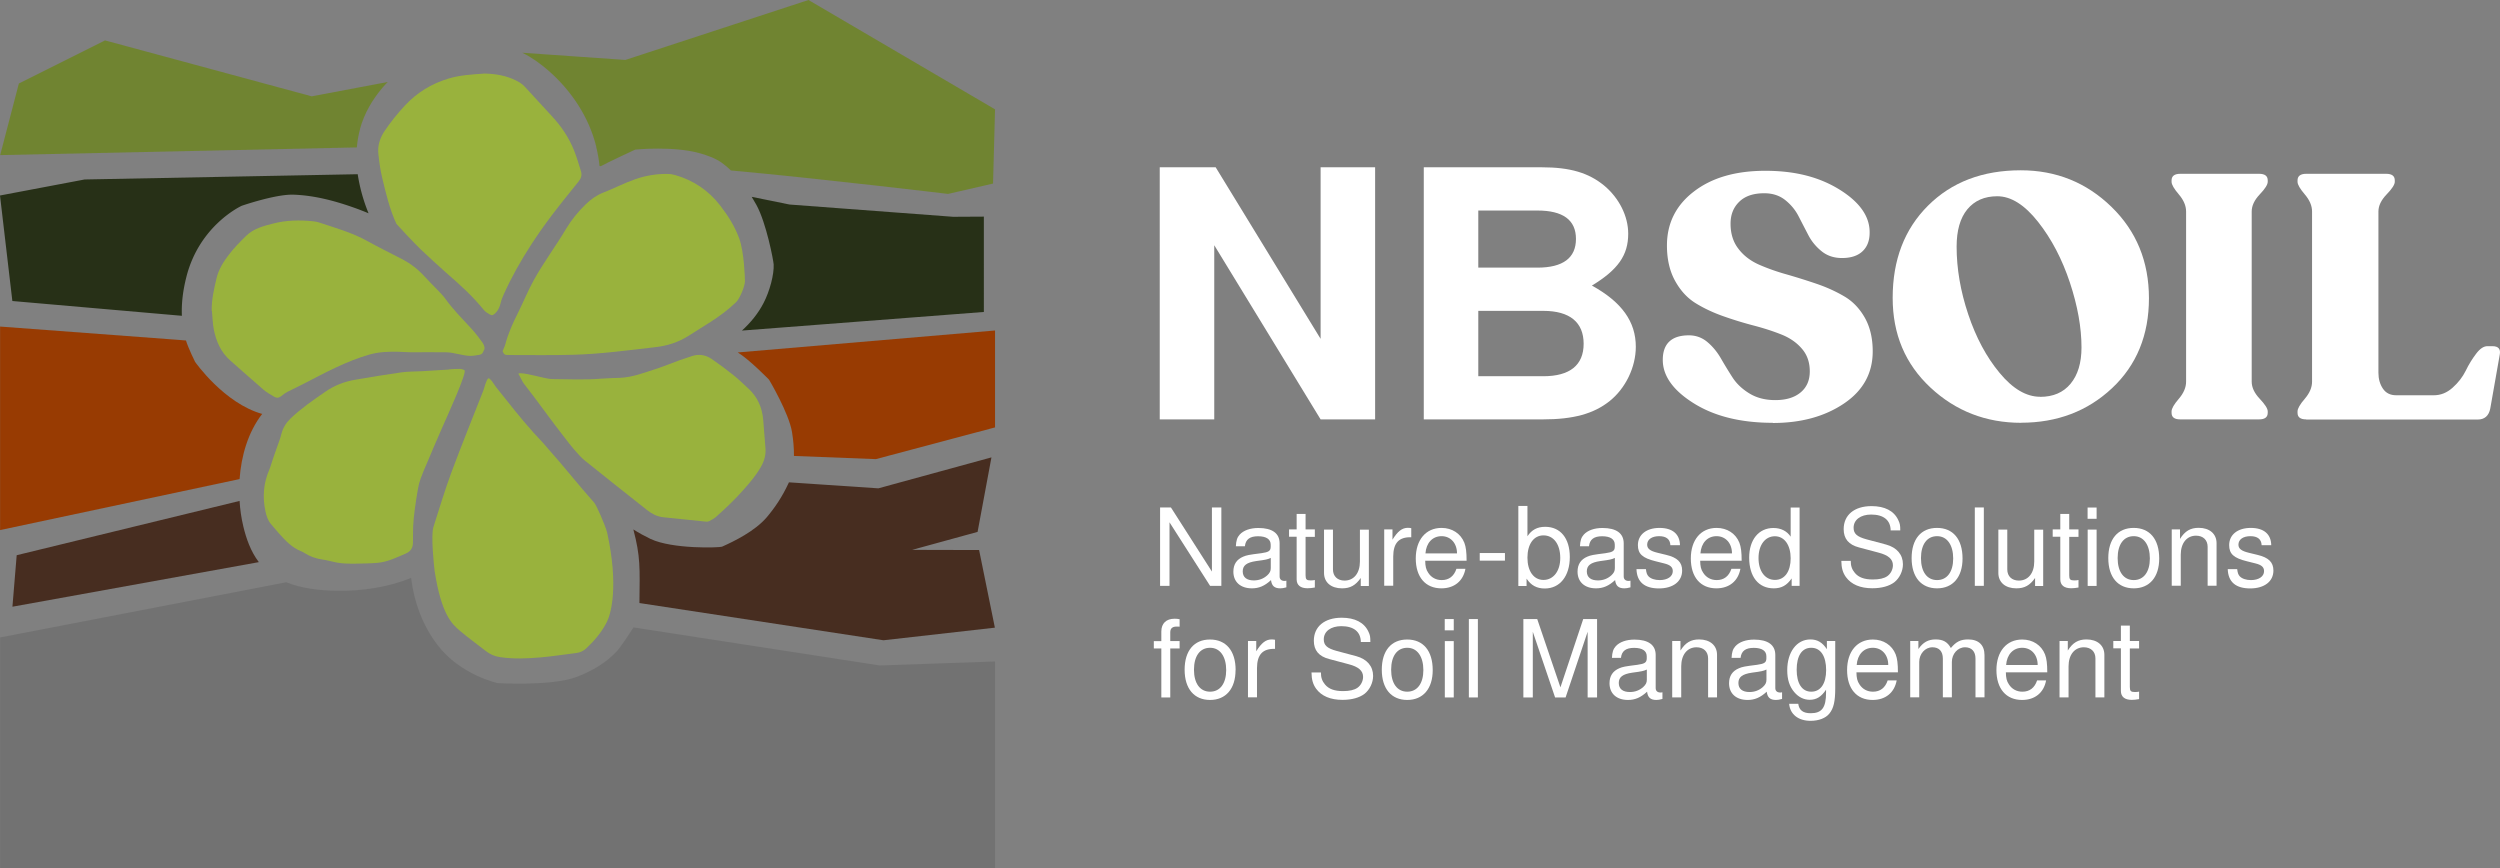 <svg xmlns="http://www.w3.org/2000/svg" id="Layer_1" width="299.484" height="104.02" data-name="Layer 1"><rect width="100%" height="100%" fill="#808080" stroke="none"/><defs id="defs4"><style id="style2">.cls-1{fill:none}.cls-2{fill:#983b02}.cls-3{fill:#99b23d}.cls-5{fill:#273017}.cls-6{fill:#2e2e2e}.cls-7{fill:#708431}.cls-8{fill:#472d20}</style></defs><g id="g1186" transform="translate(-30.44 -30.16)"><g id="g10"><path id="rect6" d="M114.15 36.7h10v10h-10z" class="cls-7" transform="rotate(-90 119.145 41.705)"></path><path id="rect8" d="M124.17 36.7h10v10h-10z" class="cls-7" transform="rotate(-90 129.175 41.705)"></path></g><g id="g24" style="fill:#fff"><path id="path12" d="M175.9 59.52V80.4h-6.53V50.2h6.7l12.57 20.55V50.2h6.53v30.2h-6.53l-12.75-20.88Z" class="cls-5" style="fill:#fff"></path><path id="path14" d="M201 50.2h14.14c3.39 0 5.61.66 7.48 2.2 1.78 1.49 2.87 3.65 2.87 5.76 0 2.57-1.22 4.31-4.35 6.21 3.61 1.99 5.26 4.35 5.26 7.33 0 2.44-1.22 4.97-3.13 6.5-1.91 1.53-4.35 2.2-8 2.2H201Zm6.53 12.02h7.09c3.05 0 4.61-1.16 4.61-3.44 0-2.28-1.57-3.4-4.61-3.4h-7.09zm0 13.01h7.79c3.18 0 4.83-1.33 4.83-3.89s-1.65-3.94-4.83-3.94h-7.79z" class="cls-5" style="fill:#fff"></path><path id="path16" d="M242.81 80.81c-3.8 0-6.95-.77-9.44-2.32-2.49-1.55-3.74-3.29-3.74-5.22 0-1.93 1.04-2.94 3.13-2.94.84 0 1.58.27 2.22.81.64.54 1.17 1.19 1.61 1.95.44.76.9 1.52 1.39 2.28.49.76 1.17 1.4 2.04 1.93.87.53 1.9.79 3.09.79 1.28 0 2.28-.3 3.02-.91.74-.61 1.11-1.45 1.11-2.53 0-1.08-.31-1.98-.94-2.71-.62-.73-1.44-1.3-2.44-1.7-1-.4-2.11-.76-3.33-1.08a44.97 44.97 0 0 1-3.65-1.12c-1.22-.43-2.33-.95-3.33-1.57-1-.62-1.82-1.52-2.46-2.69-.64-1.17-.96-2.58-.96-4.21 0-2.65 1.07-4.81 3.22-6.46 2.15-1.66 5-2.49 8.57-2.49 3.57 0 6.47.75 8.9 2.26 2.42 1.51 3.62 3.23 3.59 5.16 0 .94-.28 1.68-.85 2.22-.57.54-1.39.81-2.46.81-.96 0-1.77-.27-2.44-.81-.67-.54-1.2-1.18-1.59-1.93-.39-.75-.78-1.5-1.17-2.26-.39-.76-.93-1.41-1.61-1.95s-1.52-.81-2.5-.81c-1.31 0-2.31.34-3 1.02-.7.68-1.04 1.55-1.04 2.63 0 1.19.31 2.19.94 3 .62.82 1.44 1.44 2.44 1.89 1 .44 2.11.84 3.33 1.18 1.22.35 2.43.73 3.63 1.14 1.2.41 2.31.92 3.31 1.51s1.81 1.44 2.44 2.55c.62 1.11.94 2.44.94 4.02 0 2.62-1.15 4.71-3.46 6.26-2.31 1.55-5.14 2.32-8.5 2.32z" class="cls-5" style="fill:#fff"></path><path id="path18" d="M272.57 80.81c-4.23 0-7.86-1.41-10.88-4.23-3.02-2.82-4.52-6.39-4.52-10.73 0-4.56 1.41-8.24 4.24-11.06 2.83-2.82 6.53-4.23 11.11-4.23 4.23 0 7.85 1.46 10.85 4.37s4.5 6.57 4.5 10.96c0 4.39-1.47 8.01-4.42 10.77-2.94 2.76-6.58 4.14-10.9 4.14zm2.26-3.11c1.57 0 2.78-.52 3.65-1.57.87-1.05 1.31-2.5 1.31-4.35 0-2.38-.46-4.96-1.39-7.77-.93-2.8-2.2-5.23-3.81-7.27-1.61-2.04-3.24-3.07-4.89-3.07-1.54 0-2.73.53-3.59 1.57-.86 1.05-1.28 2.54-1.28 4.47 0 2.62.46 5.32 1.39 8.1.93 2.78 2.18 5.12 3.76 7.02 1.58 1.91 3.2 2.86 4.85 2.86z" class="cls-5" style="fill:#fff"></path><path id="path20" d="M290.58 79.61v-.17c0-.33.29-.84.87-1.51.58-.68.87-1.36.87-2.05V55.5c0-.69-.29-1.37-.87-2.05-.58-.68-.87-1.18-.87-1.51v-.17c0-.52.35-.79 1.04-.79h9.44c.7 0 1.04.26 1.04.79v.17c0 .33-.32.84-.96 1.51-.64.68-.96 1.36-.96 2.05v20.38c0 .69.32 1.37.96 2.05.64.68.96 1.18.96 1.51v.17c0 .53-.35.79-1.04.79h-9.44c-.7 0-1.04-.26-1.04-.79z" class="cls-5" style="fill:#fff"></path><path id="path22" d="M306.71 80.4c-.7 0-1.04-.26-1.04-.79v-.17c0-.33.29-.84.87-1.51.58-.68.87-1.36.87-2.05V55.5c0-.69-.29-1.37-.87-2.05-.58-.68-.87-1.18-.87-1.51v-.17c0-.52.35-.79 1.04-.79h9.57c.7 0 1.04.26 1.04.79v.17c0 .33-.33.84-.98 1.51-.65.68-.98 1.36-.98 2.05v19.31c0 .75.18 1.38.54 1.91.36.53.89.79 1.59.79h4.52c.81 0 1.56-.3 2.24-.91.68-.61 1.2-1.28 1.57-2.03.36-.75.78-1.42 1.24-2.03.46-.61.91-.91 1.35-.91h.61c.72 0 1.01.35.87 1.04l-1.13 6.42c-.17.88-.68 1.33-1.52 1.33h-20.53z" class="cls-5" style="fill:#fff"></path></g><g id="g96"><g id="g80"><path id="path26" d="M91.94 72.79H92c.26-.05-.33.03-.06 0z" class="cls-1"></path><path id="path28" d="M92.32 72.65s-.02.03-.03.04c.01-.02.11-.13.03-.04z" class="cls-1"></path><path id="path30" d="M92.6 72.78s.04 0 .06.01h.03c.25.02-.33-.06-.09-.01z" class="cls-1"></path><path id="path32" d="M96.78 71.9c.24-.03-.13.02 0 0z" class="cls-1"></path><path id="path34" d="M94.81 72.24s.02 0 .03-.01c-.25.06-.12.04-.03.01z" class="cls-1"></path><path id="path36" d="M97.32 62.76c.05-.11.02-.05 0 .01-.02.05-.03.08 0-.01z" class="cls-1"></path><path id="path38" d="M86.72 90.34c-.13.17.07-.08 0 0z" class="cls-1"></path><path id="path40" d="M108.15 50.46c.1 0 .06 0 0 0z" class="cls-1"></path><path id="path42" d="m82.84 64.6-.03-.04c0 .01.04.06.05.07 0 0-.01-.02-.02-.03z" class="cls-1"></path><path id="path44" d="M82.68 94.4c-.06.05.09-.07 0 0z" class="cls-1"></path><path id="path46" d="M115.21 73.13c-.12-.04-.27-.08 0 0z" class="cls-1"></path><path id="path48" d="M90.74 83.32s.07-.16.02-.05c0 .02-.01.03-.02.05z" class="cls-1"></path><path id="path50" d="M105.2 89.68c.06.05.26.17 0 0z" class="cls-1"></path><path id="path52" d="M118.38 74.97c-.11-.07-.25-.15 0 0z" class="cls-1"></path><path id="path54" d="M94.99 109.28H95c-.39.02-.13.02-.01 0z" class="cls-1"></path><path id="path56" d="M112.65 93.24h.01c-.37-.07-.13-.01-.01 0z" class="cls-1"></path><path id="path58" d="M91.71 109.28c.12.01.3.03 0 0z" class="cls-1"></path><path id="path60" d="M121.72 79.29c.13.33.04.09 0 0z" class="cls-1"></path><path id="path62" d="M118.82 72.38c1.42.87 3.75 3.27 3.75 3.27s2.38 3.99 2.75 6.28c.15.94.24 1.89.23 2.85l9.81.38 14.28-3.8V69.75Z" class="cls-2"></path><path id="path64" d="M61.86 79.75c-4.59-1.28-8.05-6.24-8.05-6.24s-.83-1.67-1.09-2.56l-.97-.08-21.3-1.59v24.38l28.69-6.11c.2-2.77 1-5.6 2.71-7.81z" class="cls-2"></path><path id="path66" d="m59.13 90.17-26.69 6.5-.51 6.17 29.52-5.34s-.03-.03-.04-.05c-.92-1.22-1.47-2.75-1.82-4.22-.24-1-.39-2.03-.45-3.06z" class="cls-8"></path><path id="path68" d="m147.55 93.87 1.66-8.92-13.55 3.71-10.71-.72c-.03.07-.07.14-.1.21-.67 1.44-1.54 2.78-2.57 3.99-1.43 1.66-3.89 2.86-5.35 3.51-.28.12-5.91.32-8.56-.93-.71-.34-1.4-.72-2.06-1.14.86 3.27.78 4.54.73 8.82l29.23 4.46 13.35-1.51-1.89-9.3-8.02-.02 7.83-2.15z" class="cls-8"></path><path id="path70" d="M101.86 47.75c.19.76.32 1.52.4 2.29l.15.03c.7-.4 4.13-1.99 4.13-1.99s4.62-.46 7.78.45c.89.26 1.84.59 2.6 1.14.38.27.74.58 1.08.91 10.59.96 26.01 2.81 26.01 2.81l5.39-1.24.24-8.89-22.35-13.1-21.93 7.18-12.35-.86c1.13.55 2.16 1.3 3.13 2.14 2.75 2.41 4.85 5.55 5.73 9.12z" class="cls-7"></path><path id="path72" d="M73.57 45.59c.51-1.85 1.48-3.51 2.72-4.96.19-.23.4-.44.6-.65l-9.11 1.72L43.02 35 32.7 40.16l-2.24 8.58 42.73-.92c.06-.75.19-1.5.39-2.23z" class="cls-7"></path><path id="path74" d="m135.78 109.87-29.45-4.55c-.34.54-1.57 2.4-2.01 2.87-1.31 1.4-2.99 2.37-4.77 3.05-3.02 1.15-9.5.75-9.5.75s-4.46-.96-7.21-4.58c-1.79-2.36-2.8-5.13-3.15-8.02-2.81 1.14-5.93 1.59-8.93 1.54-1.96-.03-4.14-.26-6.03-1.02l-34.27 6.61v27.66h119.18V109.4l-13.86.48z" style="fill:#727272"></path><path id="path76" d="m148.3 56.11-3.68.02-19.6-1.47-4.53-.92c.2.32.38.64.56.96 1.19 2.16 2.04 6.65 2.07 7.13.06 1.2-.47 3.21-1.21 4.63-.65 1.26-1.55 2.35-2.59 3.3l28.98-2.23z" class="cls-5"></path><path id="path78" d="M52.23 67.99c-.07-1.56.15-3.12.53-4.63 1.57-6.26 6.64-8.55 6.64-8.55s4.05-1.4 6.19-1.33c2.46.08 4.93.73 7.24 1.55.6.21 1.18.44 1.76.68a20.59 20.59 0 0 1-1.3-4.68l-32.71.63-10.14 1.92 1.48 12.64 20.3 1.77z" class="cls-5"></path></g><g id="g94"><path id="path82" d="M88.91 75.5c.23-.18.83.9.98 1.07.38.46.75.93 1.13 1.41 1.44 1.83 2.92 3.62 4.53 5.3.17.18.32.39.49.57 1.94 2.17 3.66 4.37 5.59 6.54.28.32 1.31 2.69 1.54 3.56 1.41 6.43.45 9.73-.01 10.67-.61 1.23-1.48 2.26-2.48 3.2-.35.33-.76.52-1.24.57-1.41.17-2.81.4-4.22.52-1.63.14-3.26.21-4.88-.03-.65-.09-1.22-.35-1.74-.76-1.02-.8-2.08-1.56-3.07-2.4-.97-.82-2.22-1.99-3.02-7.13-.1-.77-.46-4.31-.15-5.29.7-2.19 1.36-4.4 2.16-6.56 1.22-3.28 2.54-6.53 3.82-9.79.1-.25.34-1.28.59-1.47z" class="cls-3"></path><path id="path84" d="M88.4 38.97c1.41.02 2.72.25 3.93.87.36.18.71.42.98.71 1.08 1.14 2.11 2.33 3.19 3.47 1.16 1.23 2.08 2.6 2.71 4.16.32.81.56 1.64.82 2.47.15.46.04.86-.27 1.24-1.12 1.39-2.24 2.77-3.32 4.2-.84 1.11-1.64 2.26-2.4 3.43-1.22 1.89-2.33 3.84-3.25 5.9-.14.32-.28.64-.36.98-.11.46-.25.87-.6 1.22-.28.28-.4.38-.72.21-.27-.15-.54-.33-.73-.56-1.38-1.7-2.82-2.98-4.46-4.41-1.01-.88-1.98-1.8-2.96-2.71-.81-.76-3-3.11-3.03-3.17-.82-1.77-1.26-3.66-1.71-5.54-.22-.92-.35-1.86-.45-2.8-.11-.99.16-1.91.72-2.75.74-1.1 1.56-2.13 2.46-3.09 1.45-1.55 3.18-2.62 5.23-3.23 1.4-.42 2.82-.49 4.21-.59z" class="cls-3"></path><path id="path86" d="M90.66 72.2c.12-.3.25-.55.32-.82.35-1.32.91-2.55 1.52-3.76.63-1.26 1.16-2.58 1.84-3.82 1.15-2.11 2.7-4.18 3.92-6.24.65-1.08 1.45-2.06 2.36-2.94.62-.6 1.31-1.09 2.12-1.4 1.39-.54 2.44-1.12 3.85-1.61 1.23-.42 2.52-.64 3.84-.61.31 0 .62.05.92.14 2.17.63 3.96 1.83 5.35 3.62.95 1.23 1.78 2.53 2.31 4.01.58 1.63.67 4.7.67 5.07 0 .61-.62 2.09-1.05 2.51-.93.89-1.95 1.66-3.03 2.35-.9.58-1.81 1.14-2.71 1.71-1.19.75-2.5 1.17-3.88 1.33-3.3.38-6.59.83-9.92.92-2.51.07-5.01.03-7.52.03-.72 0-.72-.02-.93-.48z" class="cls-3"></path><path id="path88" d="M55.8 67.41c-.02-1.36.28-2.66.59-3.96.25-1.03.82-1.93 1.45-2.76.63-.83 1.37-1.58 2.12-2.31.88-.85 2.06-1.15 3.2-1.44 1.57-.41 3.19-.44 4.8-.27.21.02.43.06.63.12 1.99.66 4.01 1.22 5.86 2.25 1.35.75 2.75 1.43 4.13 2.15 1.03.53 1.93 1.22 2.71 2.08.49.55 1.02 1.06 1.53 1.59.32.34.66.67.93 1.04.94 1.32 2.08 2.45 3.17 3.64.47.51.89 1.07 1.3 1.63.25.35.36.77.16.99-.08.28-.21.45-.49.5-.36.06-.73.13-1.09.13-.97-.01-1.94-.41-2.91-.43-1.42-.02-2.84 0-4.25 0-.47 0-.93-.05-1.4-.06-1.2-.03-2.39 0-3.57.34-2.74.78-5.35 2.2-7.87 3.5-.64.33-1.29.63-1.93.96-.25.13-.49.3-.71.49-.27.23-.56.28-.86.1-.43-.26-.89-.5-1.26-.82-1.35-1.16-2.68-2.35-4.02-3.53-1.13-1-1.69-2.3-1.97-3.73-.14-.72-.15-1.46-.22-2.19z" class="cls-3"></path><path id="path90" d="M84.2 74.41c.43-.02.85-.07 1.28-.06.2 0 .43.05.6.16.35.23-2.05 5.47-2.79 7.15-.58 1.31-1.13 2.63-1.69 3.95-.27.62-.54 1.24-.77 1.88-.15.41-.26.85-.33 1.28-.15.82-.27 1.64-.38 2.47-.09.67-.16 1.34-.19 2.02-.03.64 0 1.28-.02 1.92-.01.59-.26 1.03-.84 1.28-1.09.47-2.16 1-3.35 1.12-.87.08-1.74.08-2.61.1-.47.01-.93 0-1.4-.02-.33-.02-.66-.06-.98-.12-.55-.11-1.1-.27-1.65-.35-.76-.11-1.47-.34-2.12-.76-.13-.08-.27-.16-.41-.22-1.13-.44-1.92-1.29-2.7-2.16-.32-.36-.63-.74-.94-1.1-.38-.44-.55-.97-.67-1.53-.37-1.71-.24-3.38.46-5 .17-.39.27-.81.41-1.21.13-.38.27-.77.4-1.15.22-.64.48-1.27.64-1.92.19-.74.56-1.33 1.11-1.86 1.27-1.21 2.71-2.2 4.15-3.19 1.09-.76 2.29-1.22 3.59-1.44 1.86-.32 3.71-.63 5.58-.89.79-.11 1.59-.08 2.38-.13 1.09-.07 3.26-.21 3.26-.2z" class="cls-3"></path><path id="path92" d="M92.54 74.93c.3-.3 3.22.63 4 .64 1.98.01 3.96.12 5.94-.05.75-.06 1.51-.07 2.27-.1 1.48-.07 2.84-.61 4.22-1.05.96-.31 1.89-.69 2.84-1.04.51-.18 1.03-.36 1.54-.52.83-.27 1.63-.13 2.34.35.89.61 1.77 1.26 2.61 1.94.61.48 1.16 1.03 1.73 1.55 1.14 1.02 1.72 2.32 1.84 3.83.09 1.14.19 2.27.27 3.41.06.8-.16 1.53-.56 2.22-.57 1-1.31 1.86-2.07 2.72-1.03 1.17-2.15 2.23-3.31 3.26-.23.2-.51.34-.78.49-.11.06-.26.08-.39.07-1.72-.17-3.43-.36-5.15-.53-.74-.08-1.37-.42-1.94-.87-2.48-1.96-4.96-3.92-7.42-5.9-.51-.41-.94-.93-1.37-1.42-.35-.39-.65-.82-.98-1.23-1.75-2.22-3.26-4.4-5-6.62-.16-.21-.47-.9-.63-1.14z" class="cls-3"></path></g></g><g id="g176" style="fill:#fff"><g id="g172" style="fill:#fff"><g id="text476" aria-label="b" style="font-size:13.149px;line-height:1.25;stroke-width:1.233;fill:#fff;fill-opacity:1"><path id="path1082" d="M212.327 90.77v9.586h.986v-.88c.526.801 1.223 1.183 2.182 1.183 1.815 0 2.998-1.486 2.998-3.774 0-2.235-1.117-3.616-2.945-3.616-.947 0-1.617.355-2.13 1.13v-3.628Zm3.01 3.525c1.223 0 2.012 1.065 2.012 2.708 0 1.565-.815 2.63-2.011 2.63-1.17 0-1.92-1.052-1.92-2.67 0-1.616.75-2.668 1.92-2.668z" style="font-family:&quot;Nimbus Sans L&quot;;-inkscape-font-specification:&quot;Nimbus Sans L, Normal&quot;;fill:#fff;fill-opacity:1"></path></g><path id="path98" d="M176.75 100.34h-1.35l-4.86-7.61v7.61h-1.13v-9.39h1.3l4.91 7.68v-7.68h1.13z" class="cls-6" style="fill:#fff"></path><path id="path100" d="M184.54 100.52c-.36.09-.5.12-.73.12-.7 0-1.03-.3-1.11-.99-.76.7-1.44.99-2.29.99-1.37 0-2.22-.77-2.22-2 0-.88.4-1.47 1.19-1.8.41-.17.64-.22 2.16-.41.88-.12 1.11-.28 1.12-.75v-.28c0-.64-.53-1-1.51-1s-1.49.37-1.58 1.2h-1.08c.03-.67.15-1.06.46-1.4.46-.5 1.25-.79 2.24-.79 1.66 0 2.54.64 2.54 1.84v3.97c0 .33.21.53.58.53.06 0 .12 0 .23-.03v.81zM182.66 97c-.36.17-.58.22-1.73.37-1.16.17-1.62.53-1.62 1.24s.49 1.08 1.33 1.08c.63 0 1.16-.21 1.6-.6.32-.3.43-.52.43-.88V97Z" class="cls-6" style="fill:#fff"></path><path id="path102" d="M187.95 94.47h-1.11v4.62c0 .48.13.6.59.6.22 0 .36-.01.52-.05v.9c-.36.06-.59.09-.88.09-.84 0-1.3-.37-1.3-1.07v-5.1h-.91v-.88h.91v-1.85h1.07v1.85h1.11v.88z" class="cls-6" style="fill:#fff"></path><path id="path104" d="M193.45 100.34v-.94c-.63.89-1.26 1.24-2.25 1.24-1.31 0-2.15-.72-2.15-1.84v-5.2h1.07v4.78c0 .81.54 1.33 1.39 1.33 1.12 0 1.84-.9 1.84-2.28v-3.82h1.07v6.75h-.97z" class="cls-6" style="fill:#fff"></path><path id="path106" d="M197.25 93.59v1.22c.62-1 1.15-1.42 1.84-1.42.13 0 .23.01.41.04v1.09c-1.48-.04-2.15.68-2.16 2.31v3.5h-1.08v-6.75h.99z" class="cls-6" style="fill:#fff"></path><path id="path108" d="M201.17 97.33c.01.67.1 1.06.36 1.44.36.57.94.88 1.62.88.86 0 1.47-.46 1.76-1.35h1.08c-.27 1.47-1.34 2.34-2.88 2.34-1.91 0-3.07-1.35-3.07-3.58s1.21-3.66 3.09-3.66c1.26 0 2.29.67 2.73 1.78.19.5.27 1.12.27 2.15h-4.97zm3.81-.88c0-1.21-.76-2.06-1.85-2.06s-1.84.81-1.93 2.06h3.79z" class="cls-6" style="fill:#fff"></path><path id="path112" d="M225.76 100.52c-.36.09-.5.12-.73.12-.7 0-1.03-.3-1.11-.99-.76.7-1.44.99-2.29.99-1.36 0-2.21-.77-2.21-2 0-.88.4-1.47 1.18-1.8.41-.17.64-.22 2.16-.41.88-.12 1.11-.28 1.12-.75v-.28c0-.64-.53-1-1.51-1s-1.49.37-1.58 1.2h-1.08c.03-.67.15-1.06.46-1.4.46-.5 1.25-.79 2.24-.79 1.66 0 2.54.64 2.54 1.84v3.97c0 .33.21.53.58.53.06 0 .12 0 .23-.03v.81zM223.88 97c-.36.17-.58.22-1.73.37-1.16.17-1.62.53-1.62 1.24s.49 1.08 1.33 1.08c.63 0 1.16-.21 1.6-.6.32-.3.43-.52.43-.88V97Z" class="cls-6" style="fill:#fff"></path><path id="path114" d="M230.54 95.47c-.03-.71-.49-1.08-1.35-1.08-.86 0-1.43.39-1.43 1.02 0 .48.37.76 1.25.97l1.03.25c1.34.32 1.91.88 1.91 1.88 0 1.3-1.08 2.14-2.78 2.14-1.7 0-2.64-.75-2.69-2.31h1.13c.06.48.14.67.31.86.27.28.76.45 1.34.45.94 0 1.57-.43 1.57-1.07 0-.48-.3-.75-1.04-.93l-1-.25c-1.6-.39-2.14-.89-2.14-1.94 0-1.25 1.02-2.06 2.59-2.06 1.57 0 2.43.75 2.45 2.07h-1.13z" class="cls-6" style="fill:#fff"></path><path id="path116" d="M234.11 97.33c.01.67.1 1.06.36 1.44.36.57.94.88 1.62.88.86 0 1.47-.46 1.76-1.35h1.08c-.27 1.47-1.34 2.34-2.88 2.34-1.91 0-3.06-1.35-3.06-3.58s1.21-3.66 3.09-3.66c1.26 0 2.29.67 2.73 1.78.19.5.27 1.12.27 2.15zm3.81-.88c0-1.21-.76-2.06-1.85-2.06s-1.84.81-1.93 2.06h3.79z" class="cls-6" style="fill:#fff"></path><path id="path118" d="M246.02 100.34h-.95v-.89c-.58.84-1.22 1.19-2.15 1.19-1.83 0-2.94-1.4-2.94-3.68 0-2.15 1.15-3.55 2.9-3.55.9 0 1.62.36 2.07 1.04v-3.49h1.07v9.39zm-4.92-3.32c0 1.57.79 2.61 1.97 2.61s1.88-1.03 1.88-2.59c0-1.56-.73-2.64-1.89-2.64s-1.96 1.04-1.96 2.61z" class="cls-6" style="fill:#fff"></path><path id="path120" d="M256.93 93.71c-.01-1.24-.85-1.91-2.34-1.91-1.26 0-2.1.63-2.1 1.58 0 .72.41 1.08 1.55 1.39l2.36.63c1.27.35 2 1.2 2 2.36 0 .81-.4 1.65-1.03 2.15-.61.46-1.52.72-2.64.72-1.43 0-2.51-.45-3.16-1.34-.37-.52-.54-1.08-.55-1.94h1.13c-.01.58.14 1.03.49 1.44.45.54 1.13.79 2.16.79.76 0 1.35-.13 1.73-.4.4-.28.67-.8.67-1.3 0-.73-.53-1.21-1.73-1.52l-2.33-.62c-1.24-.32-1.84-1.04-1.84-2.19 0-1.7 1.28-2.76 3.34-2.76 1.58 0 2.68.57 3.19 1.65.21.44.25.62.25 1.26h-1.13z" class="cls-6" style="fill:#fff"></path><path id="path122" d="M265.54 97.07c0 2.21-1.15 3.57-3.05 3.57s-3.05-1.34-3.05-3.62c0-2.28 1.13-3.62 3.04-3.62 1.91 0 3.06 1.33 3.06 3.67zm-4.98-.05c0 1.64.73 2.63 1.93 2.63s1.93-.99 1.93-2.59c0-1.6-.72-2.67-1.93-2.67s-1.93.99-1.93 2.63z" class="cls-6" style="fill:#fff"></path><path id="path124" d="M268.09 100.34h-1.08v-9.39h1.08z" class="cls-6" style="fill:#fff"></path><path id="path126" d="M274.23 100.34v-.94c-.63.89-1.26 1.24-2.25 1.24-1.31 0-2.15-.72-2.15-1.84v-5.2h1.07v4.78c0 .81.54 1.33 1.39 1.33 1.12 0 1.84-.9 1.84-2.28v-3.82h1.07v6.75h-.97z" class="cls-6" style="fill:#fff"></path><path id="path128" d="M279.43 94.47h-1.11v4.62c0 .48.13.6.59.6.22 0 .36-.01.52-.05v.9c-.36.06-.59.09-.88.09-.84 0-1.3-.37-1.3-1.07v-5.1h-.91v-.88h.91v-1.85h1.07v1.85h1.11v.88z" class="cls-6" style="fill:#fff"></path><path id="path130" d="M281.6 92.31h-1.08v-1.35h1.08zm0 8.04h-1.07V93.6h1.07z" class="cls-6" style="fill:#fff"></path><path id="path132" d="M289.1 97.07c0 2.21-1.15 3.57-3.05 3.57S283 99.3 283 97.02c0-2.28 1.13-3.62 3.04-3.62 1.91 0 3.06 1.33 3.06 3.67zm-4.98-.05c0 1.64.73 2.63 1.93 2.63s1.93-.99 1.93-2.59c0-1.6-.72-2.67-1.93-2.67s-1.93.99-1.93 2.63z" class="cls-6" style="fill:#fff"></path><path id="path134" d="M291.59 93.59v1.13c.59-.94 1.24-1.33 2.24-1.33 1.3 0 2.14.72 2.14 1.84v5.1h-1.07v-4.67c0-.81-.54-1.33-1.39-1.33-1.11 0-1.83.9-1.83 2.28v3.72h-1.08v-6.75h.99z" class="cls-6" style="fill:#fff"></path><path id="path136" d="M301.37 95.47c-.03-.71-.49-1.08-1.35-1.08-.86 0-1.43.39-1.43 1.02 0 .48.37.76 1.25.97l1.03.25c1.34.32 1.91.88 1.91 1.88 0 1.3-1.08 2.14-2.78 2.14-1.7 0-2.64-.75-2.69-2.31h1.13c.06.48.14.67.31.86.27.28.76.45 1.34.45.94 0 1.57-.43 1.57-1.07 0-.48-.3-.75-1.04-.93l-1-.25c-1.6-.39-2.14-.89-2.14-1.94 0-1.25 1.02-2.06 2.59-2.06 1.57 0 2.43.75 2.45 2.07h-1.13z" class="cls-6" style="fill:#fff"></path><path id="path138" d="M171.75 107.84h-1.12v5.87h-1.07v-5.87h-.9v-.88h.9v-1.15c0-.97.59-1.53 1.58-1.53.22 0 .36.01.61.06v.89c-.24-.01-.28-.01-.37-.01-.5 0-.75.23-.75.68v1.06h1.12z" class="cls-6" style="fill:#fff"></path><path id="path140" d="M178.45 110.44c0 2.21-1.15 3.57-3.05 3.57s-3.05-1.34-3.05-3.62c0-2.28 1.13-3.62 3.04-3.62 1.91 0 3.07 1.33 3.07 3.67zm-4.98-.05c0 1.64.73 2.63 1.93 2.63s1.93-.99 1.93-2.59c0-1.6-.72-2.67-1.93-2.67s-1.93.99-1.93 2.63z" class="cls-6" style="fill:#fff"></path><path id="path142" d="M180.93 106.96v1.22c.62-1 1.15-1.42 1.84-1.42.13 0 .23.01.41.04v1.09c-1.48-.04-2.15.68-2.16 2.31v3.5h-1.08v-6.75h.99z" class="cls-6" style="fill:#fff"></path><path id="path144" d="M193.46 107.08c-.01-1.24-.85-1.91-2.34-1.91-1.26 0-2.1.63-2.1 1.58 0 .72.41 1.08 1.55 1.39l2.36.63c1.27.35 2 1.2 2 2.36 0 .81-.4 1.65-1.03 2.15-.61.46-1.52.72-2.64.72-1.43 0-2.51-.45-3.16-1.34-.37-.52-.54-1.08-.55-1.94h1.13c-.01.58.14 1.03.49 1.44.45.54 1.13.79 2.16.79.76 0 1.35-.13 1.73-.4.4-.28.67-.8.67-1.3 0-.73-.53-1.21-1.73-1.52l-2.33-.62c-1.24-.32-1.84-1.04-1.84-2.19 0-1.7 1.28-2.76 3.34-2.76 1.58 0 2.68.57 3.19 1.65.21.44.24.62.24 1.26h-1.13z" class="cls-6" style="fill:#fff"></path><path id="path146" d="M202.07 110.44c0 2.21-1.15 3.57-3.05 3.57s-3.05-1.34-3.05-3.62c0-2.28 1.13-3.62 3.04-3.62 1.91 0 3.06 1.33 3.06 3.67zm-4.98-.05c0 1.64.73 2.63 1.93 2.63s1.93-.99 1.93-2.59c0-1.6-.72-2.67-1.93-2.67s-1.93.99-1.93 2.63z" class="cls-6" style="fill:#fff"></path><path id="path148" d="M204.59 105.67h-1.08v-1.35h1.08zm0 8.04h-1.07v-6.75h1.07z" class="cls-6" style="fill:#fff"></path><path id="path150" d="M207.48 113.71h-1.08v-9.39h1.08z" class="cls-6" style="fill:#fff"></path><path id="path152" d="m216.73 113.71-2.67-7.87v7.87h-1.13v-9.39h1.66l2.78 8.18 2.73-8.18h1.66v9.39h-1.13v-7.87l-2.64 7.87z" class="cls-6" style="fill:#fff"></path><path id="path154" d="M229.59 113.89c-.36.09-.5.12-.73.12-.7 0-1.03-.3-1.11-.99-.76.7-1.44.99-2.29.99-1.36 0-2.21-.77-2.21-2 0-.88.4-1.47 1.18-1.8.41-.17.64-.22 2.16-.41.88-.12 1.11-.28 1.12-.75v-.28c0-.64-.53-1-1.51-1s-1.49.37-1.58 1.2h-1.08c.03-.67.15-1.06.46-1.4.46-.5 1.25-.79 2.24-.79 1.66 0 2.54.64 2.54 1.84v3.97c0 .33.21.53.58.53.06 0 .12 0 .23-.03v.81zm-1.88-3.52c-.36.17-.58.22-1.73.37-1.16.17-1.62.53-1.62 1.24s.49 1.08 1.33 1.08c.63 0 1.16-.21 1.6-.6.32-.3.43-.52.43-.88v-1.21z" class="cls-6" style="fill:#fff"></path><path id="path156" d="M231.75 106.96v1.13c.59-.94 1.24-1.33 2.24-1.33 1.3 0 2.14.72 2.14 1.84v5.1h-1.07v-4.67c0-.81-.54-1.33-1.39-1.33-1.11 0-1.83.9-1.83 2.28v3.72h-1.08v-6.75h.99z" class="cls-6" style="fill:#fff"></path><path id="path158" d="M243.92 113.89c-.36.09-.5.12-.73.12-.7 0-1.03-.3-1.11-.99-.76.7-1.44.99-2.29.99-1.37 0-2.22-.77-2.22-2 0-.88.4-1.47 1.19-1.8.41-.17.64-.22 2.16-.41.88-.12 1.11-.28 1.12-.75v-.28c0-.64-.53-1-1.51-1s-1.49.37-1.58 1.2h-1.08c.03-.67.15-1.06.46-1.4.46-.5 1.25-.79 2.24-.79 1.66 0 2.54.64 2.54 1.84v3.97c0 .33.21.53.58.53.06 0 .12 0 .23-.03v.81zm-1.88-3.52c-.36.17-.58.22-1.73.37-1.16.17-1.62.53-1.62 1.24s.49 1.08 1.33 1.08c.63 0 1.16-.21 1.6-.6.32-.3.43-.52.43-.88v-1.21z" class="cls-6" style="fill:#fff"></path><path id="path160" d="M250.29 106.96v5.64c0 1.58-.19 2.42-.71 3.05-.44.54-1.26.86-2.25.86-1.47 0-2.46-.79-2.56-2.04h1.09c.1.77.58 1.13 1.49 1.13 1.34 0 1.84-.67 1.84-2.47v-.35c-.57.85-1.15 1.21-1.96 1.21-.7 0-1.34-.32-1.84-.91-.58-.68-.85-1.51-.85-2.64 0-2.16 1.13-3.68 2.77-3.68.85 0 1.44.36 1.98 1.17v-.98h.99zm-4.62 3.43c0 1.66.64 2.63 1.75 2.63 1.11 0 1.78-.95 1.78-2.59s-.64-2.67-1.78-2.67c-1.14 0-1.75.98-1.75 2.63z" class="cls-6" style="fill:#fff"></path><path id="path162" d="M252.83 110.7c.01.67.1 1.06.36 1.44.36.57.94.88 1.62.88.86 0 1.47-.46 1.76-1.35h1.08c-.27 1.47-1.34 2.34-2.88 2.34-1.91 0-3.06-1.35-3.06-3.58s1.21-3.66 3.09-3.66c1.26 0 2.29.67 2.73 1.78.19.5.27 1.12.27 2.15zm3.81-.88c0-1.21-.76-2.06-1.85-2.06s-1.84.81-1.93 2.06h3.79z" class="cls-6" style="fill:#fff"></path><path id="path164" d="M260.25 106.96v.95c.57-.81 1.17-1.15 2.07-1.15.9 0 1.42.31 1.82 1.03.63-.76 1.17-1.03 2.07-1.03 1.26 0 1.96.67 1.96 1.88v5.06h-1.08v-4.65c0-.85-.46-1.35-1.25-1.35-.88 0-1.58.79-1.58 1.76v4.24h-1.08v-4.65c0-.86-.45-1.35-1.25-1.35-.88 0-1.58.79-1.58 1.76v4.24h-1.08v-6.75h.99z" class="cls-6" style="fill:#fff"></path><path id="path166" d="M270.73 110.7c.01.67.1 1.06.36 1.44.36.57.94.88 1.62.88.86 0 1.47-.46 1.76-1.35h1.08c-.27 1.47-1.34 2.34-2.88 2.34-1.91 0-3.07-1.35-3.07-3.58s1.21-3.66 3.09-3.66c1.26 0 2.29.67 2.73 1.78.19.5.27 1.12.27 2.15h-4.97zm3.81-.88c0-1.21-.76-2.06-1.85-2.06s-1.84.81-1.93 2.06h3.79z" class="cls-6" style="fill:#fff"></path><path id="path168" d="M278.15 106.96v1.13c.59-.94 1.24-1.33 2.24-1.33 1.3 0 2.14.72 2.14 1.84v5.1h-1.07v-4.67c0-.81-.54-1.33-1.39-1.33-1.11 0-1.83.9-1.83 2.28v3.72h-1.08v-6.75h.99z" class="cls-6" style="fill:#fff"></path><path id="path170" d="M286.69 107.84h-1.11v4.62c0 .48.13.6.59.6.22 0 .36-.01.52-.05v.9c-.36.06-.59.09-.88.09-.84 0-1.3-.37-1.3-1.07v-5.1h-.91v-.88h.91v-1.85h1.07v1.85h1.11v.88z" class="cls-6" style="fill:#fff"></path></g><path id="path174" d="M210.723 97.32h-3.02v-.91h3.02z" class="cls-6" style="fill:#fff"></path></g></g></svg>